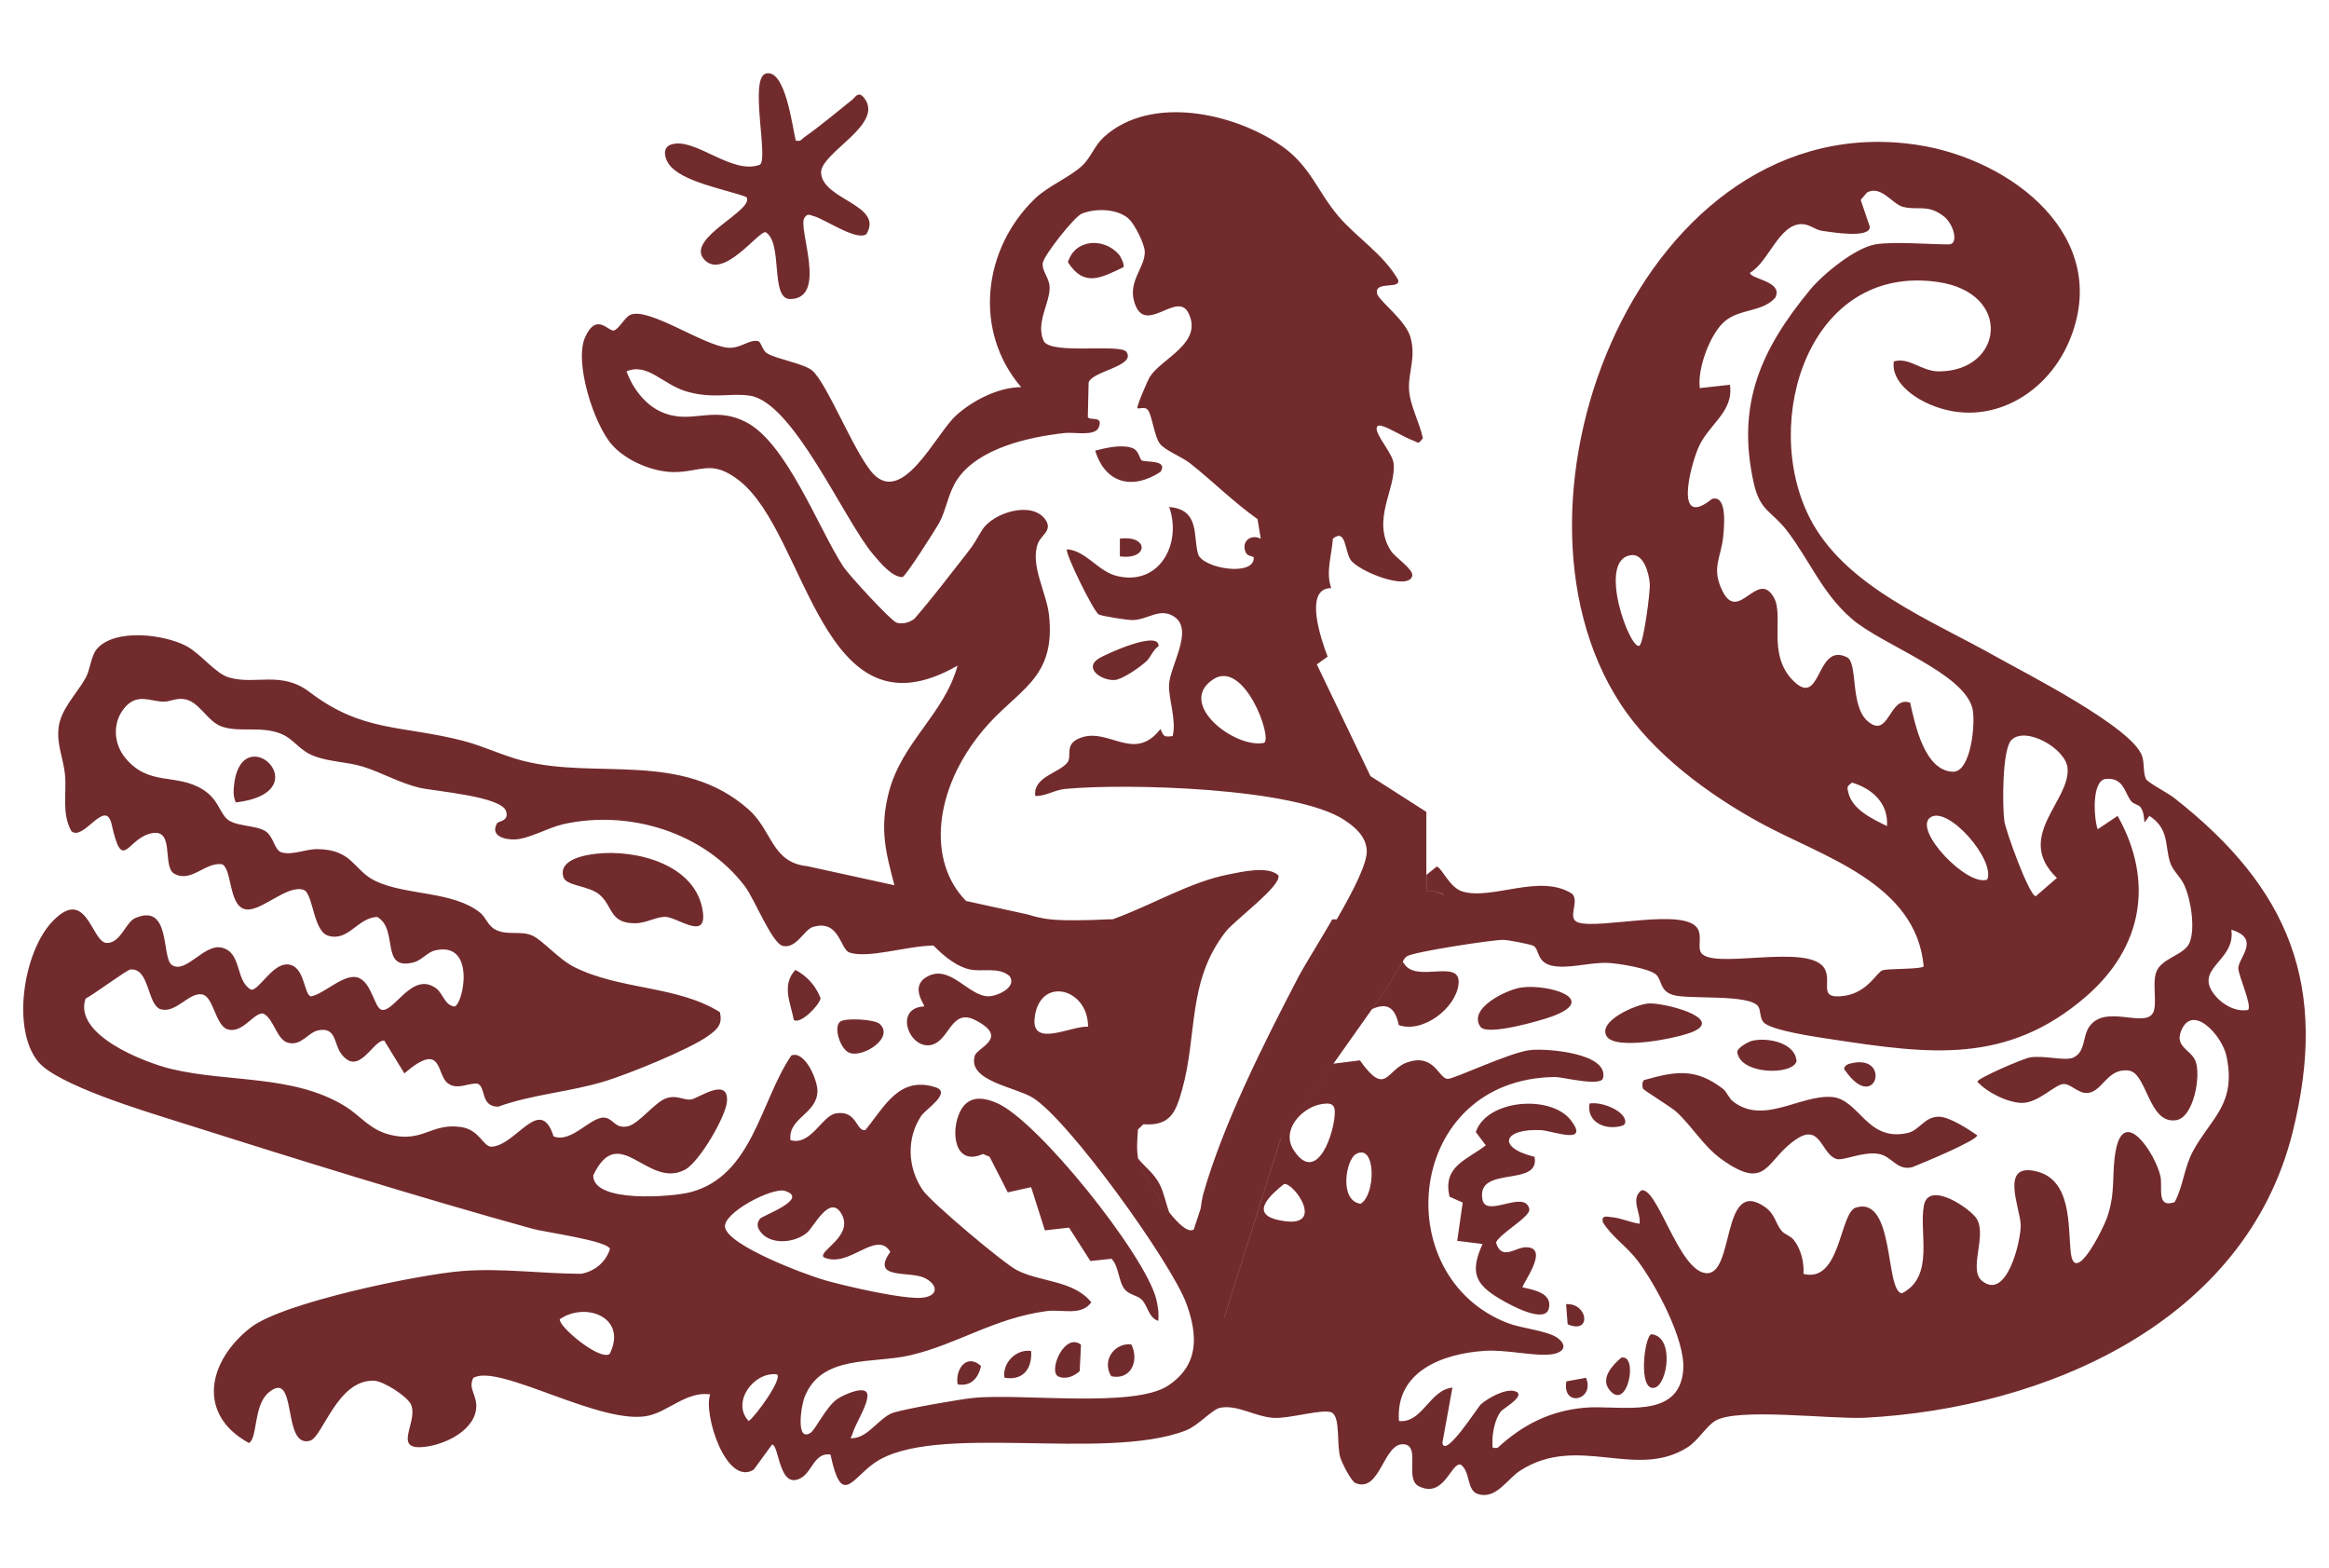 <svg xmlns="http://www.w3.org/2000/svg" xmlns:xlink="http://www.w3.org/1999/xlink" id="Capa_1" x="0px" y="0px" viewBox="0 0 819.06 551.49" style="enable-background:new 0 0 819.06 551.49;" xml:space="preserve"><style type="text/css">	.st0{fill:#722B2D;}</style><g>	<path class="st0" d="M389.83,323.28h1.46c-5.07,1.82-10.21,3.21-15.45,3.7c-16.71,1.56-28.7-2.65-36.09-10.15l21.71,4.75  c2.51,0.81,5.12,1.39,7.77,1.7C373.4,323.77,382.04,323.7,389.83,323.28z M400.25,407.38c0.03,0.17,0.03,0.35,0.07,0.52  c0.53,2.54,5.74,11.93,10.84,18.38c-1.21-3.34-1.78-6.76-3.36-9.87C405.84,412.54,402.49,410.3,400.25,407.38z M456.5,343.78  c-11.99,23.03-26.23,51.19-33.32,76.02c-0.36,1.27-0.64,3.18-0.95,5.22c8.6-25.92,19.3-51.23,32.12-75.3  c2.81-5.27,9.72-15.99,15.76-26.43h-1.56C463.71,331.65,458.57,339.8,456.5,343.78z M491.92,360.49  c8.54,2.92,20.13-5.99,21.02-14.46c0.98-9.32-15.11,0.01-19.24-7.33c-0.26-0.17-0.34-0.39-0.32-0.63l-6.67,10.88l-4.16,5.89  C486.94,352.88,490.48,353.3,491.92,360.49z M501.66,313.37v-5.72l3.62-2.94c1.89,0.6,4.48,7.37,8.96,8.76  c10.42,3.24,27.27-6.45,38.6,0.8c2.86,2.66-2.01,8.74,2.21,10.13c7.68,2.52,38.28-5.62,42.17,2.5c1.17,2.44,0.03,5.33,0.72,7.51  c2.4,7.55,39.2-3.62,43.94,6.62c2.25,4.87-2.65,10.5,6.75,9.16c8.19-1.17,11.4-8.32,13.41-8.97c2.17-0.71,13.4-0.27,14.48-1.39  c-2.64-29.28-35.4-38.45-57.19-50.32c-18.43-10.04-38-24.42-49.54-42.16c-46.8-71.93,8.23-211.13,104.68-196.37  c32.75,5.01,68.79,32.22,53.21,69.03c-8.42,19.9-30.25,31.48-50.75,21.39c-5.14-2.53-11.86-7.79-10.92-14.28  c5.34-1.69,9.7,3.48,15.83,3.48c22.72-0.01,26.1-27.61-0.31-31.43c-45.3-6.56-62.36,48.78-45.17,82.79  c12.23,24.21,42.66,36.01,65.26,48.77c10.46,5.9,48.52,25.09,51.75,35.25c0.83,2.6,0.29,6.1,1.37,8.03  c0.66,1.18,7.9,5.03,9.88,6.58c40.59,31.85,54.53,66.12,41.59,117.79c-16.71,66.71-86.93,96.84-150.25,100.17  c-11.79,0.62-45.41-3.7-52.9,1.18c-3.2,2.09-5.94,6.9-9.59,9.22c-18.16,11.57-38.61-4.84-58.83,8.19  c-4.72,3.04-8.44,10.18-14.81,8.27c-4.16-1.25-2.58-7.9-6.14-10.39c-3.45-0.77-5.8,12.01-14.69,7.64  c-5.22-2.57,0.79-14.28-5.3-14.78c-7.27-0.6-8.23,17.3-17.03,13.64c-1.59-0.79-4.66-6.94-5.27-8.86  c-1.44-4.54,0.06-14.08-2.95-15.88c-2.76-1.65-14.89,2.2-20.63,1.81c-6.6-0.44-12.66-4.74-18.74-3.54  c-2.75,0.54-7.67,6.28-12.03,7.97c-28.67,11.1-88.84-3.12-109.61,11.49c-8.05,5.66-11.5,15.42-15.37-3.01  c-5.56-0.82-6.37,5.79-10.15,8.09c-8.06,4.91-7.83-11.63-10.41-11.6l-6.44,8.82c-9.67,6-17.83-19.58-15.31-26.48  c-8-1.16-14.42,5.7-21.37,7.42c-16.41,4.08-53.01-18.59-61.97-13.18c-1.92,3.96,1.6,6.12,1.02,10.94  c-0.99,8.17-12.43,13.21-19.72,13.4c-9.11,0.24-0.58-9.28-3.2-15.03c-1.31-2.87-9.63-8.2-12.93-8.34  c-12.94-0.56-18.09,19.8-22.54,21.08c-10.08,2.9-4.21-25.55-14.55-16.96c-5.45,4.53-3.82,15.99-6.95,17.78  c-18.49-10.09-14.44-28.88,0.59-40.6c11.25-8.77,58.77-18.61,74.19-19.86c14.07-1.14,28.07,0.93,42.1,0.95  c4.72-0.88,8.62-4.09,10.08-8.71c-0.62-2.9-22.9-5.92-27.06-7.07c-40.59-11.22-85.18-25.13-125.51-37.91  c-11.06-3.5-41.77-12.71-48.5-20.87c-9.48-11.49-5.17-38.58,4.89-49.23c12.21-12.93,13.81,7.33,19.2,7.45  c4.94,0.11,6.59-7.28,10.05-8.76c12.67-5.41,9.1,13.95,12.86,16.5c4.94,3.35,11.38-7.74,17.73-6.05c6.95,1.86,4.5,11.5,10.09,14.73  c2.74,0.47,7.4-9.1,12.81-8.87c6.22,0.26,5.7,10.68,8.29,11.24c4.78-0.83,11.99-8.62,16.92-6.46c4.44,1.95,5.46,10.45,7.84,11.14  c4.43,1.29,10.72-13.7,19.22-7.54c2.47,1.79,3.01,5.98,6.48,6.43c3.12-0.74,7.68-23.07-6.78-19.75c-2.76,0.63-4.69,3.47-7.56,4.21  c-12.02,3.11-5.12-11.59-12.83-15.98c-6.95,0.29-10.11,8.8-17.26,6.61c-5.3-1.63-5.25-14.96-8.63-16.12  c-5.92-2.02-15.4,8.26-20.75,6.77c-5.62-1.56-4.36-14.03-7.9-15.78c-6.07-0.86-11.09,6.96-17.16,3.12  c-3.97-3.23,0.82-16.79-8.76-13.72c-7.7,2.47-9.19,13.33-12.92-3.38c-2.14-9.57-9.84,6-14.14,2.38c-3.53-6.2-1.63-13.4-2.29-20.05  c-0.56-5.62-2.94-10.34-2.24-16.36c0.77-6.62,6.42-11.92,9.53-17.54c1.63-2.95,1.84-7.73,3.94-10.16  c6.33-7.34,23.68-5.14,31.49-1.01c4.93,2.61,10.2,9.63,14.85,11.01c9.5,2.82,18.41-2.51,28.55,5.22  c18.52,14.11,32.34,11.55,53.81,17.06c7.15,1.83,14,5.23,21.16,7.06c25.92,6.64,55.88-3.63,79.32,17.09  c8.43,7.46,8.07,18.64,20.6,19.95l30.76,6.73c0.38,1.45,0.76,2.94,1.15,4.51c0,0,5.43,9.33,12.59,16.66  c-9.54,0.15-22.96,4.68-29.61,2.48c-3.31-1.09-3.5-11.85-12.87-8.99c-3.06,0.94-5.84,7.75-10.58,6.66  c-3.84-0.97-9.97-16.51-13.28-20.9c-14.51-19.19-40.95-27.08-64.01-21.89c-5.13,1.16-12.04,5.19-16.99,5.35  c-3.74,0.12-8.68-1.32-6.22-5.67c0.5-0.88,4.31-0.65,3.19-4.26c-1.63-5.29-25.25-7.01-30.54-8.27c-6.78-1.62-13.33-5.37-19.68-7.36  c-5.65-1.77-11.79-1.64-17.37-3.8c-5.53-2.14-7.03-6.15-12.01-7.97c-6.94-2.54-13.75-0.29-20.08-2.26  c-5.52-1.72-8.11-9.16-13.82-9.8c-2.76-0.31-4.8,0.97-6.95,0.94c-4.73-0.07-9.14-3.06-13.55,1.95c-4.48,5.1-4.15,12.63-0.01,17.72  c8.39,10.33,18.04,5.28,27.49,11.31c5.16,3.3,5.52,7.36,8.15,10.07c2.84,2.93,10.27,2.27,13.73,4.49c2.92,1.88,3.12,6.58,5.54,7.4  c3.68,1.24,8.67-1.14,12.73-1.09c12.67,0.17,12.53,7.51,20.57,11.28c10.91,5.11,27.14,3.39,36.74,11.13c2.05,1.66,2.6,4.8,5.9,6.19  c4.13,1.73,8.22,0.04,12.33,1.78c3.54,1.5,9.3,8.35,14.78,11.08c16.32,8.16,36.19,6.47,51.2,15.85c1.14,4.32-0.96,6.14-4.16,8.42  c-6.67,4.76-27.62,13.22-35.93,15.8c-12.5,3.89-25.5,4.6-37.85,9.04c-6.42-0.03-4.16-7.1-7.32-8.11c-3.6-0.18-6.8,2.24-10.21,0.01  c-4.41-2.89-1.63-15.48-15.46-3.61l-7.06-11.52c-4.06-0.33-8.96,13.19-15.29,4.43c-2.43-3.37-1.6-9.35-7.97-8.03  c-3.54,0.73-5.96,5.61-10.59,4.35c-4.02-1.09-4.98-8.44-8.65-10.25c-3.33-0.64-7.14,7.08-12.53,5.56  c-4.35-1.23-4.98-11.51-8.99-12.3c-4.57-0.9-9.15,6.66-14.52,5.25c-4.9-1.38-3.89-14.7-10.77-14.01  c-1.23,0.12-13.12,8.96-15.75,10.24c-4.33,12.83,20.85,22.49,30.16,24.73c20.04,4.82,42.85,1.93,61.02,13.05  c5.8,3.55,8.83,8.61,16.75,10.29c10.98,2.32,13.8-4.4,24.1-2.92c6.48,0.93,7.73,6.74,10.6,6.92c8.82-0.24,17.2-18.53,21.97-3.64  c6.64,2.68,13.75-8.06,18.68-6.43c2.61,0.86,3.2,3.7,7.33,2.91c3.97-0.76,9.62-8.63,13.75-9.92c3.84-1.19,5.85,0.82,8.62,0.46  c2.35-0.3,13.25-8.18,12.6,0.71c-0.4,5.38-9.81,21.46-14.85,24.05c-13.18,6.78-23.08-17.24-32.18,1.94  c-0.13,9.85,27.81,7.58,34.16,5.92c21.96-5.74,24.62-32.22,35.52-48.09c4.76-1.85,9.33,8.78,9.17,12.72  c-0.32,7.95-10.44,9.27-9.48,17.07c7.17,2.06,11.04-8.54,15.91-9.4c7.58-1.34,7.13,6.54,10.42,5.83  c6.67-8.03,11.76-19.12,24.62-15.05c5.96,1.89-3.43,7.78-4.92,10c-5.36,7.96-4.86,18.38,0.48,26.18  c2.93,4.29,28.2,25.57,33.03,28.1c8.18,4.3,20.01,3.54,26.24,11.36c-3.6,4.94-10.21,2.36-15.7,3.09  c-18.4,2.45-31.35,11.65-47.96,15.53c-13.23,3.09-31.14-0.38-37.13,14.61c-1.32,3.29-3.18,16.08,2.07,12.65  c1.76-1.15,5.44-9.09,9.33-11.83c2.08-1.47,10.9-5.56,10.67-1.11c-0.2,3.85-4.01,9.22-5.34,13.5c-0.44,1.42-1.27,1.63,1.2,1.19  c4.97-0.9,8.77-7.5,13.46-8.89c4.82-1.43,22.43-4.54,27.81-5.11c16.5-1.75,56.48,3.69,68.58-4.32c10.89-7.21,10.55-17.54,6.52-28.7  c-5.17-14.33-41.71-65.21-54.29-72.68c-6.28-3.72-22.89-5.86-20.16-14.7c0.88-2.85,12.28-6.22,0.23-12.43  c-8.63-4.45-9.05,7.2-15.57,8.69c-7.66,1.75-13.43-12.98-2.48-13.56c0.36-0.46-5.13-6.83,0.82-10.33  c8.3-4.89,14.77,7.01,21.98,6.78c3.11-0.1,9.9-3.25,7.25-7.07c-3.86-3.49-10.2-1.29-13.95-2.45c1.27,0.27,2.54,0.33,3.78,0.14  c13.28-2.09,33.99-2.76,33.99-2.76l14.95,11.25l-1.07,25.3l-11.32,21.01l49.12,67.49l19.92-63.11l18.46-26.1l9.3-1.16  c9.19,12.96,9.32,3.37,16.41,0.79c9.65-3.51,11.2,5.38,14.33,5.72c2.16,0.24,22.09-9.48,29.43-10.17  c5.96-0.56,27.34,1.17,25.34,9.86c-0.73,3.18-14.14-0.38-16.99-0.35c-52.47,0.66-59.2,70.31-16.32,86.61  c4.68,1.78,13.76,2.61,17.24,5.1c3.88,2.78,2.07,5.32-2.17,5.82c-6.33,0.73-15.72-1.77-23.54-1.23  c-14.73,1.01-31.29,7.23-29.99,24.67c8.26,0.85,10.72-10.94,18.8-11.75l-3.53,19.39c0.81,5.85,12.44-12.54,13.53-13.51  c2.48-2.19,8.41-5.49,11.7-4.69c5,1.2-3.81,6.14-4.59,7.1c-2.14,2.63-3.14,7.73-3.04,11.09c0.06,1.83-0.35,2,1.81,1.8  c8.82-8.11,18.4-13.01,30.57-14.11c12.35-1.11,33.49,4.72,34.73-13.49c0.71-10.45-9.64-29.72-16.02-38.18  c-3.89-5.15-9.01-8.29-12.28-13.59c-0.44-2.51,1.15-1.93,2.94-1.77c3.48,0.3,6.6,1.86,10.01,2.34c0.48-4.04-3.33-8.62,0.61-11.75  c5.71-1.21,12.97,27.82,22.51,29.1c10.51,1.42,5.33-34.15,20.98-23.23c3.55,2.48,3.59,5.6,5.8,8.33c1.04,1.29,3.09,1.75,4.22,3.13  c2.6,3.19,3.79,7.98,3.5,12.05c13.15,3.38,12.67-21.58,18.46-23.33c13.81-4.18,10.16,29.67,16.2,30.16  c11.61-6.02,5.87-21.28,7.7-30.91c1.72-9.03,16.65,1.34,18.64,4.8c3.51,6.11-3.06,17.78,1.79,21.73  c8.67,7.07,13.64-13.84,13.62-19.51c-0.03-5.82-7.85-22.57,5.9-18.89c12.07,3.23,10.7,19.23,11.69,28.35  c1.32,12.18,11.4-8.31,12.73-12.08c3.27-9.3,1.49-15.37,3.14-23.9c2.98-15.44,13.89,1.46,15.66,9.16  c0.89,3.84-1.58,11.51,5.02,9.18c3.08-5.78,3.28-12.19,6.55-18.13c6.41-11.64,15.18-16.35,11.69-33.12  c-1.54-7.41-12.15-18.99-16.05-8.75c-2.07,5.41,3.51,6.47,5.1,10.3c2.1,5.08-0.6,20.02-6.82,20.9  c-9.75,1.42-10.13-16.63-16.64-17.46c-7.41-0.95-9.05,7.06-14.12,7.84c-3.55,0.55-6.22-3.38-8.96-3.1  c-2.97,0.3-8.69,6.55-14.27,6.63c-4.95,0.06-12.53-3.69-15.87-7.46c0-1.19,16.04-8.12,18.48-8.53c4.88-0.83,12.47,1.37,15.27,0.05  c4.39-2.07,3.17-7.42,5.63-10.9c5.62-7.95,19.19,0.51,22.33-4.72c1.69-2.81-0.23-9.92,1.1-14.17c1.63-5.21,9.95-6.14,11.79-10.55  c2.13-5.11,0.48-15.35-1.88-20.41c-1.38-2.96-4.05-4.99-4.97-7.97c-1.88-6.12-0.28-11.69-7.24-16.27l-1.74,2.34  c-0.18-1.89-0.27-4-1.53-5.55c-0.56-0.7-2.38-0.95-3.2-2.02c-2.3-3.01-2.62-8.29-8.8-7.77c-5.16,0.43-4.28,13.98-2.93,17.7  l7.02-4.69c12.95,23.1,8.74,46.34-11.12,63.51c-27.8,24.03-54.99,20.28-89.22,15.08c-4.7-0.71-22.19-3.13-24.35-6.22  c-1.2-1.72-0.83-4.05-1.7-5.35c-3.04-4.5-24.54-2.37-30.02-4.07c-4.64-1.44-3.76-5.02-5.84-7.09c-2.23-2.22-13.47-4.03-16.98-4.17  c-6.52-0.27-14.08,2.26-19.79,0.96c-5.3-1.21-4.34-5.66-6.31-6.9c-0.98-0.62-9.08-2.13-10.59-2.16  c-3.86-0.09-31.65,4.23-33.96,5.74c-0.19,0.13-0.5,0.37-0.78,0.66l13.67-22.31C505.86,313.78,503.91,312.87,501.66,313.37z   M363.84,358.2c-1.02,10.26,12.96,2.48,18.8,2.83C382.69,347.3,365.35,343.04,363.84,358.2z M276.04,418.78  c-4.43-1.39-22.12,7.83-21.04,12.89c1.41,6.57,28.7,16.73,35.42,18.62c7.11,2,27.6,6.78,34.05,6.04c5.68-0.66,5.37-4.54,0.86-6.86  c-5.33-2.74-19.39,0.78-12.22-9.27c-4.93-7.96-14.5,6-23.37,1.94c-2.47-2.11,11.13-7.54,5.96-15.66c-4.01-6.29-9.44,4.83-11.79,6.9  c-4.13,3.65-12.41,4.51-16.14,0.18c-1.43-1.66-1.86-3.17-0.5-4.99C268.13,427.46,284.88,421.56,276.04,418.78z M196.87,463.91  c-0.57,2.44,13.94,14.67,17.52,12.22C220.85,463.29,205.94,457.61,196.87,463.91z M273.29,483.3c-8.14-1.08-16.23,9.79-9.99,16.43  C265.74,497.97,275.15,485.11,273.29,483.3z M449.3,428.96c17.86,4.13,5.89-13.24,2.27-12.59  C446.93,420.07,439.43,426.68,449.3,428.96z M469.41,390.73c-0.12-3.05-2.45-2.82-4.79-2.44c-6.59,1.08-14.33,9-9.63,16.2  C463.3,417.21,469.67,397.44,469.41,390.73z M476.83,405.85c-3.49,2-5.99,16.33,1.63,17.46  C483.86,420.4,484.01,401.73,476.83,405.85z M779.38,350.5c2.65,3.01,7.07,5.4,11.21,4.65c1.52-1.47-3.46-12.24-3.42-14.72  c0.06-3.62,8-10.35-2.45-13.49C786.34,338.33,770.6,340.51,779.38,350.5z M678.84,287.47c-6.18,4.38,13.09,24.5,20.04,21.83  C701.74,302.3,684.99,283.12,678.84,287.47z M727.1,270.02c-0.69-6.84-14.74-14.76-19.7-9.81c-3.35,3.34-3.21,23.28-2.53,28.42  c0.46,3.52,8.81,26.52,11.07,26.53l7.43-6.43C708.21,294.2,728.27,281.6,727.1,270.02z M576.61,227.01  c1.42-1.11,3.78-18.75,3.58-21.72c-0.24-3.54-2.05-10.55-6.45-10.08C561.21,196.56,573.52,229.42,576.61,227.01z M650.03,278.78  c1.44,5.97,8.53,9.23,13.58,11.71c0.57-8.01-5.22-13.21-12.31-15.29C649.48,276.64,649.52,276.68,650.03,278.78z M671.76,247.1  c1.7,7.57,5.02,23.91,14.99,24.28c6.49,0.24,8.05-17.33,6.95-22.1c-2.93-12.66-31.65-22.35-42.44-31.64  c-10.49-9.04-14.76-20.53-22.93-31.15c-5.21-6.77-9.36-6.65-11.58-16.64c-6.21-27.93,2.73-47.23,19.87-68.01  c4.53-5.49,15.93-14.74,22.9-15.9c6.53-1.09,18.58,0,25.87,0c3.51,0,1.81-7.09-1.85-9.91c-5.6-4.33-9.04-1.94-14.34-3.3  c-3.71-0.95-7.61-7.71-12.61-5.05l-2.22,2.63l3.2,9.4c0.25,4.29-13.7,1.91-16.81,1.46c-2.5-0.36-4.31-2.34-7.11-2.36  c-8.01-0.06-11.64,13.31-18.21,17.12c-0.01,2.23,11.96,2.93,8.85,8.82c-4.67,5.09-12.38,3.75-17.7,8.21  c-5.13,4.3-9.73,16.69-8.8,23.52l10.58-1.17c1.49,9.57-7.64,13.91-11.18,22.33c-2.83,6.73-8.44,28.54,4.89,17.8  c5.49-1.55,4.25,9.99,3.92,13.35c-0.72,7.34-4.28,10.93-0.23,19.07c5.64,11.34,12.18-7.6,17.95,2.04  c3.93,6.57-2.53,20.07,6.94,29.5c10.01,9.95,7.89-13.73,18.86-8.28c4.02,2,0.94,17.14,7.39,22.57  C664.46,260.04,664.25,244.46,671.76,247.1z M350.53,387.85c-5.03-2.17-10.03-2.56-12.82,2.91c-3.53,6.92-2.15,19.61,7.98,15.04  l2.33,0.97l6.4,12.53l8.21-1.83l4.83,15.19l8.5-0.96l7.5,11.74l7.44-0.79c2.69,2.78,2.4,8.01,4.62,10.73  c1.56,1.91,4.36,2.12,5.88,3.53c2.27,2.1,2.42,6.39,5.92,7.59c0.29-2.77-0.08-5.33-0.79-8.01  C402.36,440.93,365.12,394.16,350.53,387.85z M209.54,300.23c-4.27,0.5-13.32,2.17-11.37,8.29c0.97,3.06,8.99,2.88,12.73,6.14  c4.77,4.16,3.4,9.99,12.41,10.01c3.8,0.01,7.5-2.3,10.61-2.26c4.27,0.05,14.6,8.46,13.28-1.64  C245.01,303.97,223.72,298.58,209.54,300.23z M82.18,277.54c-0.11,1.75,0.07,3.03,0.74,4.65  C113.69,278.48,83.89,250.89,82.18,277.54z M295.57,359.2c-2.74,1.85,0.11,10.1,3.24,11.05c4.59,1.75,15.73-5.16,10.64-10.11  C307.64,358.37,297.46,357.92,295.57,359.2z M279.75,341.07c-4.98,5.16-1.74,11.65-0.57,17.6c2.36,1.6,8.85-5.02,9.41-7.62  C286.96,346.72,283.79,343.21,279.75,341.07z M372,483.94c2.64,1.31,5.73,0.09,7.71-1.81l0.45-9.28  C374.42,468.48,368.74,481.74,372,483.94z M390.8,483.96c6.97,1.49,9.93-5.52,7.05-11.21C391.72,472.16,387.43,478.62,390.8,483.96  z M353.24,484.46c6.6,1.19,9.81-3.25,9.39-9.39C357.29,474.3,352.45,479.33,353.24,484.46z M336.78,486.81  c4.7,0.83,7.26-2.17,8.23-6.43C340.09,475.76,335.84,481.41,336.78,486.81z M578.48,379.73c-1.09,0.15-0.94,2.33-0.73,3  c0.21,0.69,9.77,6.39,11.81,8.26c5.51,5.06,9.53,12.09,15.75,16.57c16.52,11.9,15.52,0.12,26.62-7.09c8.48-5.51,8.58,5.56,14,7.1  c2.39,0.68,9.15-2.71,14.68-1.81c4.82,0.78,6.42,6,11.81,4.7c3.43-1.32,22.95-9.42,22.92-11.24c-3.19-2.2-9.79-6.52-13.49-6.53  c-5.11-0.01-6.76,4.75-10.83,5.69c-14.57,3.39-17.12-11.99-26.94-12.64c-11.07-0.73-23.89,9.85-34.5,1.67  c-1.69-1.3-2.3-3.49-3.68-4.55C596.47,375.64,589.54,376.59,578.48,379.73z M544.7,460.12c1.29-5.44-5.35-6.53-9.23-7.41  c-0.54-0.7,10.31-14.64,0.72-14.08c-3.42,0.2-8.16,4.74-10.08-1.7c1.31-3.19,12.32-9.09,11.71-11.8c-1.61-7.1-15.61,3.68-16.52-3.6  c-1.9-11.81,20.47-3.89,18.36-14.73c-13.6-3.34-10.9-10.05,2.31-9.38c3.99,0.2,17.26,5.46,10.5-3.43  c-6.96-9.16-29.57-7.46-33.46,4.1l3.51,4.67c-6.75,5.23-15.27,7.33-12.74,18.06l4.62,2.07l-1.93,13.46l8.9,1.1  c-4.33,9.69-2.88,13.99,6.02,19.26C530.84,458.77,543.38,465.72,544.7,460.12z M520.68,361.11c2.34,3.21,20.85-2.14,24.82-3.56  c17.2-6.15-0.7-11.54-10.32-10.32C529.89,347.91,516,354.67,520.68,361.11z M565.03,364.41c3.12,5.11,25.29,0.63,30.4-1.62  c10.96-4.81-10.22-10.26-15.7-9.92C575.5,353.14,561.75,359.02,565.03,364.41z M631.8,373.22c-0.36-6.52-10.08-8.5-15.55-7.24  c-1.48,0.34-5.17,2.48-5.29,3.84C611.7,377.94,630.34,378.25,631.8,373.22z M581.9,487.99c4.57-1.15,7.05-18.01-1.14-18.8  C578.3,469.7,575.92,489.5,581.9,487.99z M565.94,488.67c6.38,8.16,10.41-12.58,4.23-11.25  C567.14,479.98,562.77,484.62,565.94,488.67z M570.79,395.75c1.62-0.93,0.43-2.93-0.41-3.82c-2.38-2.54-7.87-4.47-11.39-3.86  C557.88,394.84,565,397.75,570.79,395.75z M650.26,374.11c-0.75,0.21-2.39,1.37-1.41,2.24C659.8,392.2,665.64,369.77,650.26,374.11  z M557.78,484.5l-6.9,1.26C549.21,495.02,561.02,492.51,557.78,484.5z M550.76,458.61l0.55,7.08  C559.9,469.37,558.44,458.1,550.76,458.61z M215.38,156.59c-6.57-7.26-13.55-29.36-9.58-38.07c3.98-8.73,8.04-2,10.02-2.31  c1.68-0.26,3.9-4.59,5.77-5.46c6.38-2.96,25.8,10.83,34.42,11.52c4.48,0.36,7.43-3.01,10.57-2.32c1.2,0.26,1.34,3.22,3.33,4.39  c3.29,1.93,12.81,3.51,15.74,5.97c5.17,4.33,14.99,29.39,21.38,36.23c10.54,11.27,22.18-14.09,29.19-20.44  c5.85-5.3,14.97-9.95,22.89-9.96c-16.99-19.9-13.39-48.74,4.91-66.34c4.62-4.44,12.61-7.67,16.77-11.73  c2.89-2.82,4.14-6.89,7.45-9.9c16.49-14.98,45.84-8.45,62.5,3.17c10.12,7.06,12.59,16.03,19.94,24.67  c6.46,7.58,15.82,13.32,21.01,22.37c1.06,3.6-8.48,0.17-7.39,4.89c0.56,2.46,10.17,9.39,11.79,15.49  c1.87,7.03-0.77,11.86-0.58,17.82c0.19,5.83,3.73,11.9,4.88,17.52c-1.83,2.34-1.42,1.54-3.29,0.87c-3.32-1.19-7.97-4.25-10.99-5.16  c-1.66-0.5-2.31,0.16-1.82,1.82c0.9,3.01,5.48,8.16,5.81,11.33c0.95,8.98-7.98,19.92-0.88,30.84c1.4,2.15,7.9,6.39,7.44,8.65  c-1.11,5.49-18.83-1.46-21.67-5.57c-2.1-3.04-1.58-11.24-6.25-7.46c-0.38,5.86-2.59,11.76-0.57,17.38c-9.79,0-3.6,18.01-1.27,24.12  l-3.81,2.7l18.88,39.31l19.65,12.57v22.17v5.72c2.25-0.5,4.19,0.42,6.08,1.27l-13.67,22.31l-0.69,1.12l-6.67,10.88l-4.16,5.89  l-13.62,19.26l-18.46,26.1l-19.92,63.11l-49.12-67.49l11.32-21.01l1.07-25.3l-14.95-11.25c0,0-20.71,0.66-33.99,2.76  c-1.24,0.2-2.51,0.13-3.78-0.14c-4.37-0.93-8.83-4.35-12.76-8.38c-7.16-7.33-12.59-16.66-12.59-16.66  c-0.39-1.57-0.77-3.06-1.15-4.51c-2.97-11.43-5.35-19.68-1.99-32.69c4.6-17.78,19.47-27.45,24.18-44.59  c-48,27.59-52.71-46.3-76.8-65.09c-9.72-7.58-13.3-2.99-22.95-2.97C229.71,166,220.37,162.11,215.38,156.59z M444.56,261.22  c3.05-1.79-7.06-29.53-17.95-22.3C413.62,247.54,434.48,263.39,444.56,261.22z M220.32,130.59c2.12,5.75,6.28,11.45,11.92,14.1  c10.68,5.01,17.96-2.29,29.86,3.6c14.45,7.15,25.71,37.55,34.5,51.01c1.78,2.72,16.78,19.14,18.81,19.7  c2.07,0.56,4.54-0.1,6.19-1.44c6.47-7.43,12.36-15.29,18.46-23.03c3.11-3.94,3.03-4.55,5.39-8.24c3.92-6.12,17.61-10.3,22.25-3.48  c2.52,3.71-1.51,5.3-2.65,8.21c-2.93,7.48,3,17.38,3.86,25.19c2.53,23-11.23,26.12-23.38,40.8c-17.32,20.93-19.41,45.99-5.78,59.82  c7.39,7.49,19.37,11.7,36.09,10.15c5.24-0.49,10.37-1.88,15.45-3.7c13.71-4.91,26.97-13.06,40.68-15.77  c4.8-0.95,14.04-3.11,17.62,0.32c1.12,3.74-15.24,15.58-18.55,19.82c-13.56,17.37-9.87,35.99-15.27,55.37  c-2.23,8.02-4.1,13-13.69,12.34l-1.88,1.83c-0.24,3.29-0.54,6.91,0.04,10.19c0.03,0.17,0.03,0.35,0.07,0.52  c0.53,2.54,5.74,11.93,10.84,18.38c3.44,4.35,6.83,7.37,8.69,6.05c0.77-2.44,1.58-4.88,2.39-7.31c8.6-25.92,19.3-51.23,32.12-75.3  c2.81-5.27,9.72-15.99,15.76-26.43c5.78-9.98,10.75-19.71,10.55-24.15c-0.22-4.98-4.07-8.27-7.89-10.79  c-17.34-11.44-76.91-12.95-98.16-10.92c-3.82,0.37-6.73,2.56-10.52,2.48c-0.93-6.67,8.41-8.09,11.28-11.75  c1.77-2.25-1.11-6.12,3.89-8.4c10.25-4.67,19.37,8.85,28.84-3.4c1.21,2.52,0.98,2.92,4.32,2.48c1.35-5.81-1.46-12.79-1.3-17.93  c0.2-6.63,8.92-19.44,1.79-24.07c-5.1-3.32-9.25,1.18-14.74,1.21c-1.73,0.01-10.66-1.36-11.76-1.98  c-1.89-1.05-12.18-22.12-11.17-22.9c6.58,0.42,10.86,7.65,17.31,9.31c15.05,3.87,23.22-11.15,18.63-24.19  c10.9,0.9,8.34,10.29,10.14,16.49c1.48,5.08,19.49,8.1,19.61,1.48c0.02-1-2.1-0.21-2.91-2.17c-1.53-3.73,1.9-6.4,5.36-4.65  l-1.14-6.91c-8.42-5.93-15.68-13.28-23.75-19.63c-2.88-2.27-8.71-4.49-10.54-6.81c-2.13-2.7-2.84-10.85-4.56-12.24  c-0.95-0.77-3.04-0.02-3.39-0.28c-0.48-0.35,3.64-9.89,4.4-11.09c4.22-6.57,18.78-11.77,13.57-22.37  c-3.86-7.84-14.48,7.04-18.55-2.5c-3.53-8.27,3.36-13.24,3.17-19.14c-0.09-2.76-3.51-9.48-5.49-11.39  c-3.86-3.72-11.75-3.92-16.6-1.97c-2.78,1.12-13.37,14.73-13.77,17.31c-0.44,2.81,2.23,5.16,2.39,8.41  c0.28,5.63-5.11,12.75-2,19.24c3.13,4.75,27.14,0.61,29.1,3.76c3.13,5-11.98,6.61-13.37,10.65l-0.28,12.14  c0.42,1.5,5.7-0.71,3.79,3.76c-1.33,3.11-8.63,1.54-11.75,1.88c-12.61,1.36-30.64,5.28-38.05,16.48c-3.15,4.76-3.8,10.6-6.15,14.92  c-1.41,2.58-11.83,18.97-13.05,19.29c-3.71-0.02-7.87-5.15-10.27-7.97c-10.33-12.19-27.99-53.46-43.34-55.83  c-6.84-1.05-12.75,1.22-22.11-1.42C233.1,135.32,227.87,127.43,220.32,130.59z M277.94,105.17c13.26-0.24,2.56-24.8,4.95-28.53  c1.09-1.7,1.71-1.06,3.19-0.67c4.07,1.08,15.13,8.9,18.61,6.37c6.17-10.24-15.05-11.94-15.93-21.35  c-0.68-7.32,23.48-17.54,14.65-27.12c-1.78-1.6-2.61,0.34-3.78,1.27c-5.08,4.07-11.49,9.42-16.69,13.05  c-1.05,0.73-1.23,1.72-3.11,1.22c-1.14-4.72-3.66-25.42-10.51-23.53c-5.9,1.63,1.01,30.08-2.08,32.04  c-9.84,3.77-22.89-9.85-31.22-7.09c-3.08,1.02-2.41,4.47-0.9,6.74c4.29,6.41,20.29,9.04,27.35,11.7c3.24,4.55-21.18,14.33-15,21.77  c6.59,7.92,19.33-9.94,21.78-9.39C275.51,85.4,270.7,105.3,277.94,105.17z M408.13,165.93c2.83-4.36-5.3-3.28-6.6-4.02  c-0.84-0.48-0.86-3.61-3.58-4.46c-3.81-1.19-9,0.04-12.79,1.02C388.69,170.04,398.29,172.39,408.13,165.93z M391.97,239.13  c2.76-0.16,9.26-4.69,11.35-6.76c1.4-1.39,2.22-3.89,4.13-5.14c0.23-5.86-18.54,2.88-20.67,4.1  C380.68,234.83,387.32,239.39,391.97,239.13z M393.45,89.44c-5.18-5.89-15.32-5.54-17.89,2.74c5.65,8.96,11.76,5.5,19.5,1.79  C395.59,93.23,394.23,90.32,393.45,89.44z M393.84,189.43v6.21C403.97,197.04,404.13,188.09,393.84,189.43z"></path></g></svg>